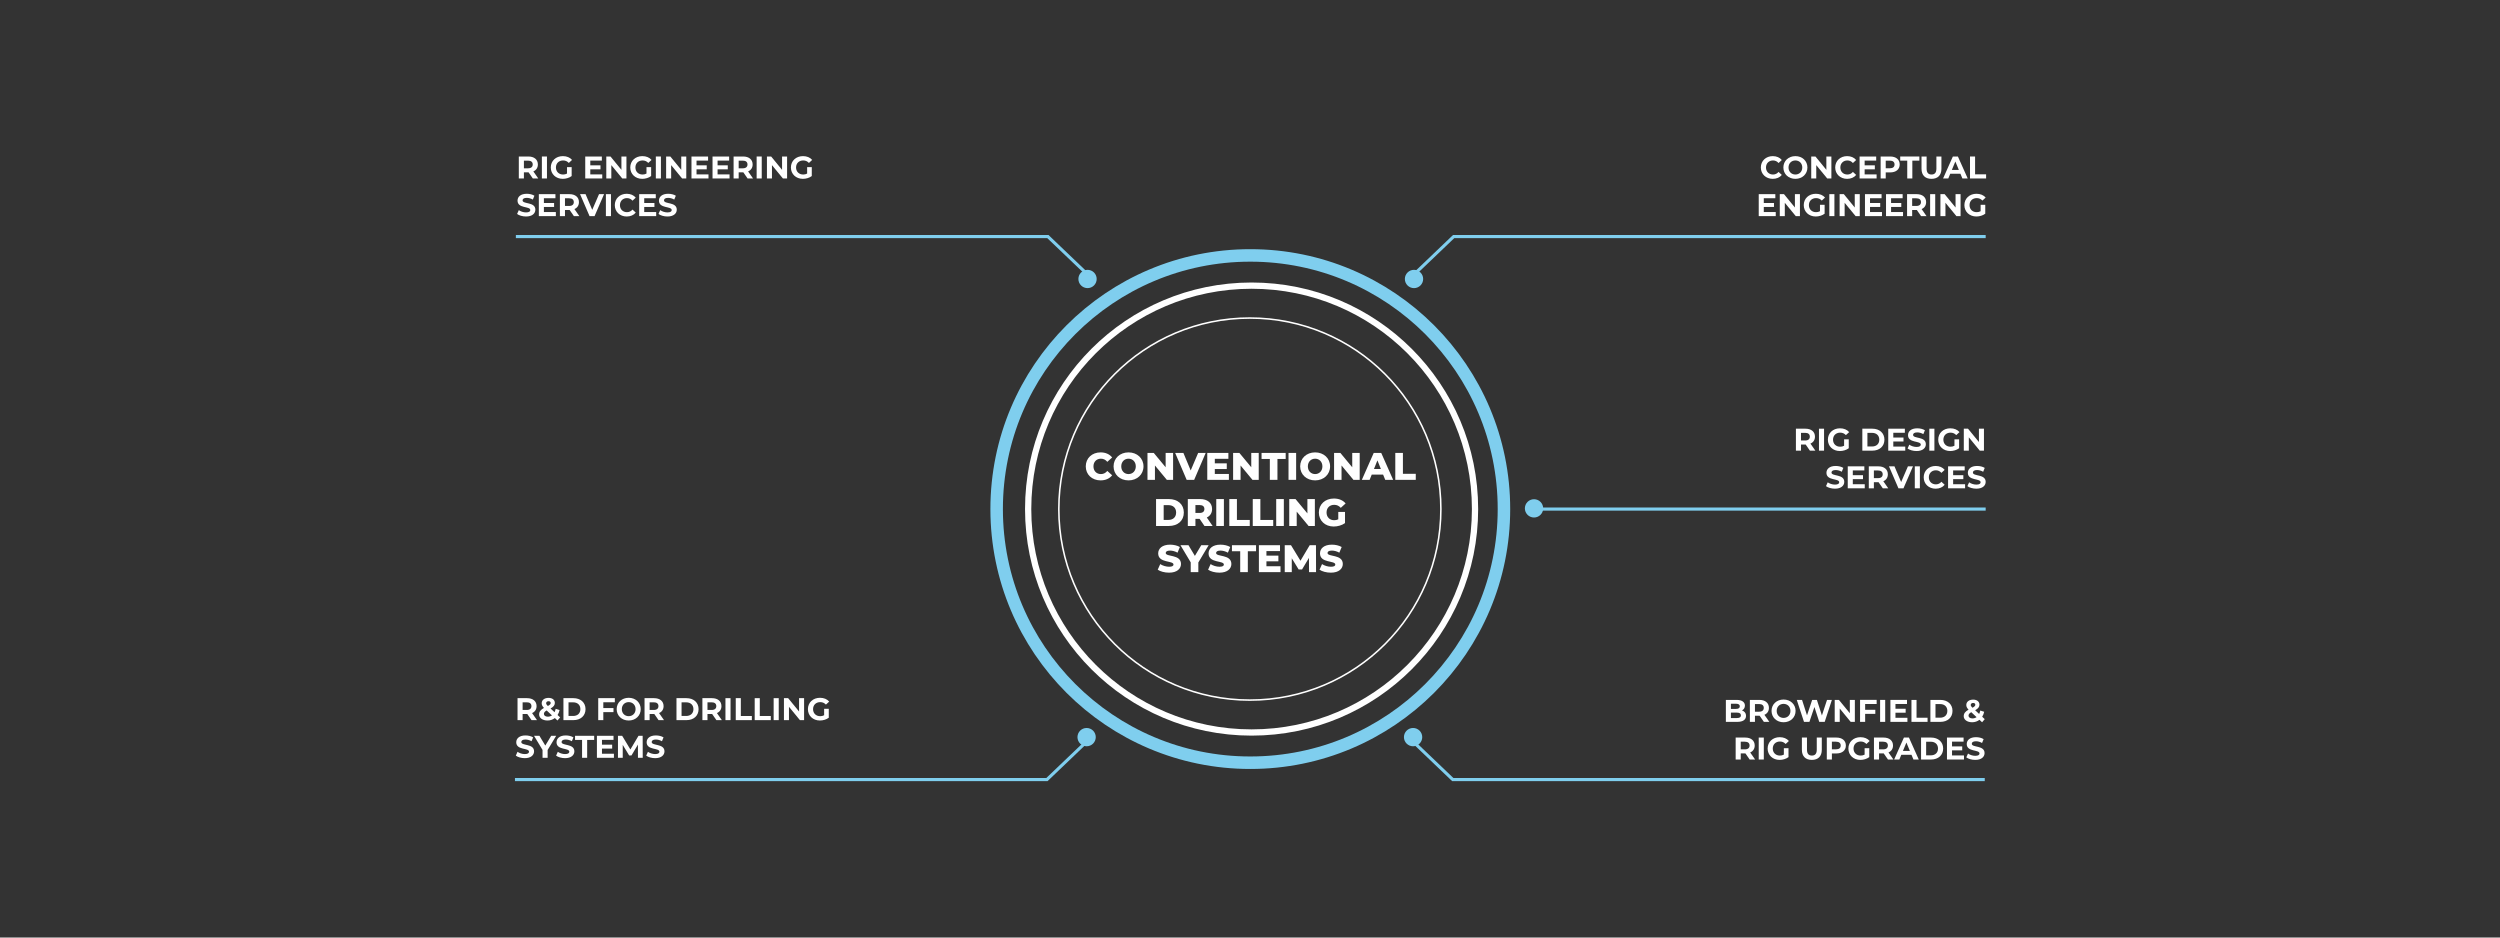 <?xml version="1.0" encoding="utf-8"?>
<!-- Generator: Adobe Illustrator 15.1.0, SVG Export Plug-In . SVG Version: 6.00 Build 0)  -->
<!DOCTYPE svg PUBLIC "-//W3C//DTD SVG 1.1//EN" "http://www.w3.org/Graphics/SVG/1.1/DTD/svg11.dtd">
<svg version="1.1" id="Livello_1" xmlns="http://www.w3.org/2000/svg" xmlns:xlink="http://www.w3.org/1999/xlink" x="0px" y="0px"
	 width="1600px" height="600px" viewBox="0 0 1600 600" enable-background="new 0 0 1600 600" xml:space="preserve">
<rect x="0" y="0" width="1600" height="600" fill="#333333" stroke="none"/>
<g>
	<circle fill="none" stroke="#FFFFFF" stroke-miterlimit="10" cx="799.903" cy="325.804" r="122.259"/>
	<circle fill="none" stroke="#FFFFFF" stroke-width="4" stroke-miterlimit="10" cx="801.02" cy="325.804" r="142.999"/>
	<circle fill="none" stroke="#7FCEEE" stroke-width="8" stroke-miterlimit="10" cx="800.191" cy="325.804" r="162.336"/>
	<g>
		<polyline fill="none" stroke="#7FCEEE" stroke-width="2" stroke-miterlimit="10" points="330.156,151.398 670.644,151.398 
			697.139,176.732 		"/>
		<circle fill="#7FCEEE" cx="696.023" cy="178.545" r="5.856"/>
	</g>
	<g>
		<polyline fill="none" stroke="#7FCEEE" stroke-width="2" stroke-miterlimit="10" points="1270.832,151.398 930.344,151.398 
			903.849,176.732 		"/>
		<circle fill="#7FCEEE" cx="904.965" cy="178.545" r="5.857"/>
	</g>
	<g>
		<polyline fill="none" stroke="#7FCEEE" stroke-width="2" stroke-miterlimit="10" points="329.565,498.906 670.054,498.906 
			696.55,473.572 		"/>
		<circle fill="#7FCEEE" cx="695.434" cy="471.76" r="5.857"/>
	</g>
	<g>
		<polyline fill="none" stroke="#7FCEEE" stroke-width="2" stroke-miterlimit="10" points="1270.242,498.906 929.754,498.906 
			903.259,473.572 		"/>
		<circle fill="#7FCEEE" cx="904.375" cy="471.76" r="5.857"/>
	</g>
	<g>
		<g>
			<circle fill="#7FCEEE" cx="981.772" cy="325.353" r="5.857"/>
		</g>
		
			<line fill="none" stroke="#7FCEEE" stroke-width="2" stroke-miterlimit="10" x1="981.772" y1="325.804" x2="1270.832" y2="325.804"/>
	</g>
	<g>
		<path fill="#FFFFFF" d="M694.889,298.486c0-5.244,4.013-8.961,9.479-8.961c3.173,0,5.733,1.157,7.407,3.249l-3.102,2.806
			c-1.083-1.304-2.413-2.018-4.063-2.018c-2.83,0-4.801,1.969-4.801,4.923c0,2.954,1.971,4.924,4.801,4.924
			c1.649,0,2.979-0.715,4.063-2.021l3.102,2.806c-1.674,2.094-4.234,3.251-7.407,3.251
			C698.901,307.446,694.889,303.729,694.889,298.486z"/>
		<path fill="#FFFFFF" d="M712.682,298.486c0-5.17,4.06-8.961,9.574-8.961c5.516,0,9.578,3.791,9.578,8.961
			c0,5.167-4.063,8.96-9.578,8.96C716.741,307.446,712.682,303.653,712.682,298.486z M726.908,298.486
			c0-2.978-2.042-4.923-4.652-4.923c-2.609,0-4.652,1.946-4.652,4.923c0,2.979,2.043,4.924,4.652,4.924
			C724.866,303.41,726.908,301.465,726.908,298.486z"/>
		<path fill="#FFFFFF" d="M750.782,289.87v17.232h-4.015l-7.604-9.184v9.184h-4.776V289.87h4.012l7.607,9.181v-9.181H750.782z"/>
		<path fill="#FFFFFF" d="M771.649,289.87l-7.386,17.232h-4.799l-7.359-17.232h5.268l4.676,11.225l4.775-11.225H771.649z"/>
		<path fill="#FFFFFF" d="M786.487,303.334v3.768h-13.833V289.87h13.513v3.767h-8.689v2.904h7.655v3.642h-7.655v3.151H786.487z"/>
		<path fill="#FFFFFF" d="M805.585,289.87v17.232h-4.015l-7.604-9.184v9.184h-4.776V289.87h4.012l7.607,9.181v-9.181H805.585z"/>
		<path fill="#FFFFFF" d="M812.693,293.735h-5.295v-3.865h15.436v3.865h-5.266v13.367h-4.875V293.735z"/>
		<path fill="#FFFFFF" d="M824.65,289.87h4.876v17.232h-4.876V289.87z"/>
		<path fill="#FFFFFF" d="M832.107,298.486c0-5.17,4.061-8.961,9.576-8.961c5.514,0,9.575,3.791,9.575,8.961
			c0,5.167-4.062,8.96-9.575,8.96C836.168,307.446,832.107,303.653,832.107,298.486z M846.335,298.486
			c0-2.978-2.043-4.923-4.651-4.923c-2.61,0-4.654,1.946-4.654,4.923c0,2.979,2.044,4.924,4.654,4.924
			C844.292,303.41,846.335,301.465,846.335,298.486z"/>
		<path fill="#FFFFFF" d="M870.208,289.87v17.232h-4.015l-7.604-9.184v9.184h-4.777V289.87h4.014l7.605,9.181v-9.181H870.208z"/>
		<path fill="#FFFFFF" d="M885.191,303.753h-7.286l-1.353,3.349h-4.973l7.606-17.232h4.8l7.63,17.232h-5.068L885.191,303.753z
			 M883.766,300.159l-2.217-5.514l-2.215,5.514H883.766z"/>
		<path fill="#FFFFFF" d="M892.989,289.87h4.874v13.368h8.225v3.864h-13.099V289.87z"/>
		<path fill="#FFFFFF" d="M739.874,319.4h8.149c5.709,0,9.625,3.322,9.625,8.615s-3.916,8.616-9.625,8.616h-8.149V319.4z
			 M747.825,332.743c2.93,0,4.898-1.748,4.898-4.728c0-2.977-1.969-4.728-4.898-4.728h-3.076v9.455H747.825z"/>
		<path fill="#FFFFFF" d="M767.734,332.055h-2.66v4.577h-4.873V319.4h7.877c4.702,0,7.656,2.437,7.656,6.376
			c0,2.535-1.23,4.407-3.37,5.44l3.716,5.415h-5.222L767.734,332.055z M767.783,323.243h-2.709v5.044h2.709
			c2.019,0,3.027-0.938,3.027-2.511C770.811,324.176,769.802,323.243,767.783,323.243z"/>
		<path fill="#FFFFFF" d="M778.412,319.4h4.875v17.231h-4.875V319.4z"/>
		<path fill="#FFFFFF" d="M786.756,319.4h4.873v13.367h8.223v3.864h-13.096V319.4z"/>
		<path fill="#FFFFFF" d="M801.765,319.4h4.874v13.367h8.223v3.864h-13.097V319.4z"/>
		<path fill="#FFFFFF" d="M816.776,319.4h4.876v17.231h-4.876V319.4z"/>
		<path fill="#FFFFFF" d="M841.513,319.4v17.231h-4.014l-7.605-9.184v9.184h-4.774V319.4h4.012l7.605,9.183V319.4H841.513z"/>
		<path fill="#FFFFFF" d="M856.497,327.648h4.31v7.136c-1.994,1.428-4.726,2.192-7.236,2.192c-5.491,0-9.502-3.716-9.502-8.961
			c0-5.243,4.011-8.96,9.6-8.96c3.227,0,5.834,1.108,7.532,3.151l-3.103,2.806c-1.182-1.305-2.531-1.92-4.184-1.92
			c-2.953,0-4.924,1.946-4.924,4.923c0,2.906,1.971,4.923,4.875,4.923c0.91,0,1.771-0.171,2.632-0.565V327.648z"/>
		<path fill="#FFFFFF" d="M740.943,364.612l1.601-3.594c1.526,1.008,3.693,1.698,5.688,1.698c2.018,0,2.807-0.566,2.807-1.402
			c0-2.733-9.798-0.739-9.798-7.14c0-3.078,2.511-5.588,7.631-5.588c2.241,0,4.555,0.518,6.252,1.501l-1.499,3.619
			c-1.651-0.886-3.275-1.33-4.778-1.33c-2.042,0-2.781,0.689-2.781,1.551c0,2.636,9.773,0.666,9.773,7.017
			c0,3.003-2.512,5.563-7.632,5.563C745.377,366.507,742.569,365.744,740.943,364.612z"/>
		<path fill="#FFFFFF" d="M766.935,359.984v6.18h-4.874v-6.254l-6.57-10.979h5.141l4.089,6.844l4.087-6.844h4.727L766.935,359.984z"
			/>
		<path fill="#FFFFFF" d="M773.183,364.612l1.601-3.594c1.526,1.008,3.691,1.698,5.686,1.698c2.018,0,2.807-0.566,2.807-1.402
			c0-2.733-9.797-0.739-9.797-7.14c0-3.078,2.511-5.588,7.628-5.588c2.242,0,4.557,0.518,6.254,1.501l-1.501,3.619
			c-1.647-0.886-3.273-1.33-4.776-1.33c-2.042,0-2.781,0.689-2.781,1.551c0,2.636,9.773,0.666,9.773,7.017
			c0,3.003-2.511,5.563-7.631,5.563C777.614,366.507,774.805,365.744,773.183,364.612z"/>
		<path fill="#FFFFFF" d="M793.733,352.796h-5.292v-3.864h15.434v3.864h-5.27v13.368h-4.872V352.796z"/>
		<path fill="#FFFFFF" d="M819.526,362.397v3.767h-13.835v-17.232h13.514v3.765h-8.689v2.906h7.654v3.645h-7.654v3.15H819.526z"/>
		<path fill="#FFFFFF" d="M837.788,366.164l-0.052-9.132l-4.43,7.433h-2.166l-4.408-7.188v8.887h-4.504v-17.232h4.014l6.055,9.943
			l5.907-9.943h4.014l0.049,17.232H837.788z"/>
		<path fill="#FFFFFF" d="M844.502,364.612l1.598-3.594c1.527,1.008,3.692,1.698,5.688,1.698c2.018,0,2.807-0.566,2.807-1.402
			c0-2.733-9.797-0.739-9.797-7.14c0-3.078,2.51-5.588,7.631-5.588c2.238,0,4.555,0.518,6.252,1.501l-1.504,3.619
			c-1.646-0.886-3.271-1.33-4.773-1.33c-2.045,0-2.783,0.689-2.783,1.551c0,2.636,9.773,0.666,9.773,7.017
			c0,3.003-2.509,5.563-7.631,5.563C848.93,366.507,846.124,365.744,844.502,364.612z"/>
	</g>
	<g>
		<path fill="#FFFFFF" d="M1117.451,458.163c0,2.43-1.929,3.835-5.625,3.835h-7.271v-14.06h6.871c3.514,0,5.322,1.466,5.322,3.656
			c0,1.405-0.724,2.489-1.869,3.093C1116.447,455.189,1117.451,456.395,1117.451,458.163z M1107.788,450.39v3.313h3.235
			c1.587,0,2.45-0.563,2.45-1.666c0-1.104-0.863-1.647-2.45-1.647H1107.788z M1114.176,457.821c0-1.186-0.902-1.748-2.59-1.748
			h-3.798v3.476h3.798C1113.273,459.549,1114.176,459.026,1114.176,457.821z"/>
		<path fill="#FFFFFF" d="M1128.875,461.998l-2.711-3.916h-0.16h-2.833v3.916h-3.254v-14.06h6.087c3.755,0,6.105,1.947,6.105,5.103
			c0,2.109-1.064,3.655-2.891,4.438l3.152,4.519H1128.875z M1125.823,450.59h-2.652v4.901h2.652c1.987,0,2.991-0.925,2.991-2.45
			C1128.814,451.495,1127.811,450.59,1125.823,450.59z"/>
		<path fill="#FFFFFF" d="M1133.791,454.969c0-4.178,3.256-7.271,7.695-7.271c4.417,0,7.692,3.074,7.692,7.271
			s-3.275,7.271-7.692,7.271C1137.047,462.24,1133.791,459.146,1133.791,454.969z M1145.885,454.969
			c0-2.672-1.889-4.498-4.398-4.498c-2.512,0-4.4,1.826-4.4,4.498s1.889,4.5,4.4,4.5
			C1143.996,459.469,1145.885,457.641,1145.885,454.969z"/>
		<path fill="#FFFFFF" d="M1172.413,447.938l-4.599,14.06h-3.496l-3.092-9.52l-3.195,9.52h-3.475l-4.619-14.06h3.373l3.175,9.883
			l3.313-9.883h3.014l3.213,9.962l3.274-9.962H1172.413z"/>
		<path fill="#FFFFFF" d="M1187.109,447.938v14.06h-2.672l-7.01-8.536v8.536h-3.215v-14.06h2.693l6.99,8.536v-8.536H1187.109z"/>
		<path fill="#FFFFFF" d="M1193.693,450.55v3.716h6.508v2.611h-6.508v5.121h-3.254v-14.06h10.625v2.611H1193.693z"/>
		<path fill="#FFFFFF" d="M1203.273,447.938h3.252v14.06h-3.252V447.938z"/>
		<path fill="#FFFFFF" d="M1220.745,459.388v2.61h-10.888v-14.06h10.625v2.611h-7.391v3.054h6.528v2.53h-6.528v3.254H1220.745z"/>
		<path fill="#FFFFFF" d="M1223.332,447.938h3.254v11.409h7.049v2.65h-10.303V447.938z"/>
		<path fill="#FFFFFF" d="M1235.459,447.938h6.388c4.6,0,7.753,2.771,7.753,7.03c0,4.258-3.153,7.029-7.753,7.029h-6.388V447.938z
			 M1241.686,459.326c2.793,0,4.621-1.666,4.621-4.357s-1.828-4.359-4.621-4.359h-2.972v8.717H1241.686z"/>
		<path fill="#FFFFFF" d="M1268.534,462.24l-1.687-1.566c-1.285,1.005-2.893,1.566-4.699,1.566c-3.095,0-5.364-1.606-5.364-3.857
			c0-1.768,0.945-2.992,3.094-4.197c-1.024-1.065-1.448-1.968-1.448-2.973c0-2.05,1.729-3.455,4.381-3.455
			c2.43,0,4.037,1.245,4.037,3.233c0,1.447-0.843,2.512-2.752,3.556l2.57,2.39c0.302-0.623,0.543-1.365,0.704-2.188l2.511,0.784
			c-0.261,1.205-0.684,2.289-1.287,3.193l1.648,1.525L1268.534,462.24z M1265,458.966l-3.395-3.173
			c-1.286,0.743-1.748,1.385-1.748,2.248c0,1.024,0.963,1.748,2.51,1.748C1263.332,459.789,1264.236,459.509,1265,458.966z
			 M1261.282,451.172c0,0.542,0.222,0.943,1.085,1.788c1.387-0.742,1.828-1.266,1.828-1.908c0-0.684-0.48-1.166-1.385-1.166
			C1261.846,449.886,1261.282,450.429,1261.282,451.172z"/>
		<path fill="#FFFFFF" d="M1119.779,486.095l-2.711-3.917h-0.161h-2.832v3.917h-3.254v-14.06h6.086c3.757,0,6.106,1.947,6.106,5.103
			c0,2.109-1.064,3.655-2.893,4.438l3.152,4.519H1119.779z M1116.726,474.687h-2.65v4.901h2.65c1.99,0,2.993-0.925,2.993-2.45
			C1119.719,475.591,1118.716,474.687,1116.726,474.687z"/>
		<path fill="#FFFFFF" d="M1125.58,472.035h3.254v14.06h-3.254V472.035z"/>
		<path fill="#FFFFFF" d="M1141.668,478.844h2.972v5.705c-1.546,1.165-3.676,1.788-5.685,1.788c-4.418,0-7.672-3.033-7.672-7.271
			s3.254-7.271,7.732-7.271c2.473,0,4.521,0.844,5.887,2.43l-2.091,1.929c-1.023-1.085-2.209-1.585-3.634-1.585
			c-2.732,0-4.601,1.825-4.601,4.498c0,2.63,1.868,4.5,4.56,4.5c0.884,0,1.708-0.162,2.531-0.604V478.844z"/>
		<path fill="#FFFFFF" d="M1153.21,479.909v-7.874h3.256v7.753c0,2.673,1.163,3.777,3.133,3.777c1.988,0,3.132-1.104,3.132-3.777
			v-7.753h3.215v7.874c0,4.138-2.371,6.428-6.366,6.428C1155.58,486.337,1153.21,484.047,1153.21,479.909z"/>
		<path fill="#FFFFFF" d="M1181.348,477.138c0,3.133-2.351,5.081-6.106,5.081h-2.834v3.876h-3.253v-14.06h6.087
			C1178.997,472.035,1181.348,473.982,1181.348,477.138z M1178.053,477.138c0-1.547-1.004-2.451-2.994-2.451h-2.651v4.88h2.651
			C1177.049,479.566,1178.053,478.663,1178.053,477.138z"/>
		<path fill="#FFFFFF" d="M1193.354,478.844h2.975v5.705c-1.548,1.165-3.676,1.788-5.686,1.788c-4.418,0-7.674-3.033-7.674-7.271
			s3.256-7.271,7.734-7.271c2.471,0,4.52,0.844,5.885,2.43l-2.088,1.929c-1.023-1.085-2.21-1.585-3.637-1.585
			c-2.732,0-4.6,1.825-4.6,4.498c0,2.63,1.867,4.5,4.561,4.5c0.884,0,1.707-0.162,2.529-0.604V478.844z"/>
		<path fill="#FFFFFF" d="M1208.295,486.095l-2.712-3.917h-0.161h-2.832v3.917h-3.255v-14.06h6.087c3.756,0,6.106,1.947,6.106,5.103
			c0,2.109-1.064,3.655-2.892,4.438l3.152,4.519H1208.295z M1205.24,474.687h-2.65v4.901h2.65c1.988,0,2.992-0.925,2.992-2.45
			C1208.232,475.591,1207.229,474.687,1205.24,474.687z"/>
		<path fill="#FFFFFF" d="M1223.355,483.083h-6.528l-1.247,3.012h-3.334l6.268-14.06h3.214l6.287,14.06h-3.415L1223.355,483.083z
			 M1222.329,480.612l-2.229-5.384l-2.229,5.384H1222.329z"/>
		<path fill="#FFFFFF" d="M1229.477,472.035h6.387c4.601,0,7.755,2.771,7.755,7.03c0,4.258-3.154,7.029-7.755,7.029h-6.387V472.035z
			 M1235.703,483.423c2.792,0,4.619-1.666,4.619-4.357c0-2.692-1.827-4.359-4.619-4.359h-2.973v8.717H1235.703z"/>
		<path fill="#FFFFFF" d="M1256.949,483.485v2.609h-10.887v-14.06h10.625v2.61h-7.391v3.055h6.527v2.53h-6.527v3.255H1256.949z"/>
		<path fill="#FFFFFF" d="M1258.43,484.709l1.107-2.451c1.184,0.864,2.953,1.468,4.639,1.468c1.929,0,2.713-0.643,2.713-1.507
			c0-2.631-8.176-0.824-8.176-6.047c0-2.39,1.928-4.378,5.926-4.378c1.767,0,3.575,0.421,4.881,1.245l-1.005,2.471
			c-1.306-0.743-2.651-1.105-3.897-1.105c-1.927,0-2.67,0.725-2.67,1.608c0,2.591,8.176,0.803,8.176,5.965
			c0,2.35-1.95,4.359-5.966,4.359C1261.928,486.337,1259.677,485.674,1258.43,484.709z"/>
	</g>
	<g>
		<path fill="#FFFFFF" d="M340.179,460.884l-2.712-3.916h-0.16h-2.832v3.916h-3.254v-14.06h6.086c3.757,0,6.105,1.947,6.105,5.103
			c0,2.109-1.063,3.655-2.891,4.438l3.151,4.519H340.179z M337.127,449.476h-2.652v4.901h2.652c1.986,0,2.99-0.925,2.99-2.45
			C340.117,450.38,339.113,449.476,337.127,449.476z"/>
		<path fill="#FFFFFF" d="M356.785,461.126l-1.688-1.566c-1.286,1.005-2.892,1.566-4.699,1.566c-3.095,0-5.362-1.606-5.362-3.857
			c0-1.768,0.942-2.993,3.092-4.198c-1.024-1.064-1.446-1.968-1.446-2.973c0-2.049,1.727-3.454,4.379-3.454
			c2.432,0,4.037,1.245,4.037,3.233c0,1.445-0.843,2.512-2.752,3.556l2.57,2.39c0.303-0.624,0.543-1.365,0.704-2.188l2.511,0.784
			c-0.261,1.204-0.683,2.289-1.286,3.192l1.648,1.526L356.785,461.126z M353.251,457.852l-3.396-3.173
			c-1.286,0.743-1.747,1.385-1.747,2.248c0,1.024,0.964,1.748,2.51,1.748C351.582,458.675,352.487,458.395,353.251,457.852z
			 M349.535,450.058c0,0.542,0.221,0.943,1.083,1.788c1.387-0.743,1.827-1.266,1.827-1.908c0-0.685-0.481-1.166-1.385-1.166
			C350.097,448.771,349.535,449.313,349.535,450.058z"/>
		<path fill="#FFFFFF" d="M360.598,446.824h6.388c4.6,0,7.753,2.771,7.753,7.03c0,4.258-3.153,7.029-7.753,7.029h-6.388V446.824z
			 M366.824,458.212c2.791,0,4.619-1.666,4.619-4.357s-1.828-4.359-4.619-4.359h-2.973v8.717H366.824z"/>
		<path fill="#FFFFFF" d="M386.12,449.436v3.716h6.509v2.61h-6.509v5.122h-3.254v-14.06h10.626v2.611H386.12z"/>
		<path fill="#FFFFFF" d="M394.673,453.854c0-4.179,3.255-7.271,7.693-7.271c4.419,0,7.694,3.074,7.694,7.271
			s-3.275,7.271-7.694,7.271C397.928,461.126,394.673,458.031,394.673,453.854z M406.766,453.854c0-2.672-1.889-4.499-4.399-4.499
			c-2.51,0-4.399,1.827-4.399,4.499s1.89,4.499,4.399,4.499C404.877,458.354,406.766,456.526,406.766,453.854z"/>
		<path fill="#FFFFFF" d="M421.465,460.884l-2.713-3.916h-0.16h-2.832v3.916h-3.254v-14.06h6.086c3.756,0,6.105,1.947,6.105,5.103
			c0,2.109-1.064,3.655-2.892,4.438l3.154,4.519H421.465z M418.411,449.476h-2.651v4.901h2.651c1.988,0,2.993-0.925,2.993-2.45
			C421.404,450.38,420.399,449.476,418.411,449.476z"/>
		<path fill="#FFFFFF" d="M432.946,446.824h6.389c4.6,0,7.753,2.771,7.753,7.03c0,4.258-3.153,7.029-7.753,7.029h-6.389V446.824z
			 M439.174,458.212c2.792,0,4.62-1.666,4.62-4.357s-1.828-4.359-4.62-4.359h-2.975v8.717H439.174z"/>
		<path fill="#FFFFFF" d="M458.493,460.884l-2.713-3.916h-0.16h-2.833v3.916h-3.254v-14.06h6.087c3.755,0,6.105,1.947,6.105,5.103
			c0,2.109-1.064,3.655-2.892,4.438l3.153,4.519H458.493z M455.439,449.476h-2.652v4.901h2.652c1.988,0,2.992-0.925,2.992-2.45
			C458.432,450.38,457.428,449.476,455.439,449.476z"/>
		<path fill="#FFFFFF" d="M464.292,446.824h3.254v14.06h-3.254V446.824z"/>
		<path fill="#FFFFFF" d="M470.88,446.824h3.253v11.409h7.051v2.65H470.88V446.824z"/>
		<path fill="#FFFFFF" d="M483.008,446.824h3.252v11.409h7.051v2.65h-10.303V446.824z"/>
		<path fill="#FFFFFF" d="M495.135,446.824h3.254v14.06h-3.254V446.824z"/>
		<path fill="#FFFFFF" d="M514.617,446.824v14.06h-2.672l-7.01-8.537v8.537h-3.214v-14.06h2.69l6.99,8.536v-8.536H514.617z"/>
		<path fill="#FFFFFF" d="M527.447,453.634h2.972v5.703c-1.545,1.166-3.675,1.789-5.683,1.789c-4.42,0-7.673-3.033-7.673-7.271
			s3.253-7.271,7.733-7.271c2.471,0,4.519,0.845,5.885,2.43l-2.091,1.93c-1.022-1.086-2.208-1.587-3.633-1.587
			c-2.733,0-4.601,1.827-4.601,4.499c0,2.63,1.867,4.499,4.559,4.499c0.885,0,1.708-0.161,2.531-0.604V453.634z"/>
		<path fill="#FFFFFF" d="M330.114,483.595l1.106-2.451c1.184,0.864,2.952,1.468,4.639,1.468c1.929,0,2.712-0.643,2.712-1.507
			c0-2.631-8.175-0.825-8.175-6.047c0-2.39,1.928-4.378,5.926-4.378c1.768,0,3.575,0.421,4.881,1.244l-1.004,2.471
			c-1.307-0.742-2.652-1.104-3.896-1.104c-1.929,0-2.672,0.725-2.672,1.607c0,2.592,8.176,0.804,8.176,5.966
			c0,2.35-1.95,4.359-5.966,4.359C333.61,485.223,331.36,484.56,330.114,483.595z"/>
		<path fill="#FFFFFF" d="M350.479,479.999v4.981h-3.254v-5.021l-5.443-9.039h3.454l3.756,6.246l3.756-6.246h3.195L350.479,479.999z
			"/>
		<path fill="#FFFFFF" d="M355.899,483.595l1.104-2.451c1.186,0.864,2.954,1.468,4.64,1.468c1.929,0,2.713-0.643,2.713-1.507
			c0-2.631-8.175-0.825-8.175-6.047c0-2.39,1.927-4.378,5.925-4.378c1.768,0,3.575,0.421,4.88,1.244l-1.004,2.471
			c-1.306-0.742-2.65-1.104-3.897-1.104c-1.928,0-2.67,0.725-2.67,1.607c0,2.592,8.176,0.804,8.176,5.966
			c0,2.35-1.949,4.359-5.966,4.359C359.395,485.223,357.144,484.56,355.899,483.595z"/>
		<path fill="#FFFFFF" d="M372.527,473.572h-4.5v-2.652h12.253v2.652h-4.499v11.408h-3.254V473.572z"/>
		<path fill="#FFFFFF" d="M392.911,482.37v2.61h-10.887V470.92h10.627v2.611h-7.393v3.055h6.527v2.53h-6.527v3.254H392.911z"/>
		<path fill="#FFFFFF" d="M408.293,484.98l-0.02-8.436l-4.138,6.95h-1.467l-4.117-6.77v8.255h-3.053V470.92h2.69l5.262,8.738
			l5.185-8.738h2.67l0.041,14.061H408.293z"/>
		<path fill="#FFFFFF" d="M413.57,483.595l1.104-2.451c1.186,0.864,2.952,1.468,4.64,1.468c1.929,0,2.712-0.643,2.712-1.507
			c0-2.631-8.175-0.825-8.175-6.047c0-2.39,1.928-4.378,5.925-4.378c1.77,0,3.576,0.421,4.883,1.244l-1.005,2.471
			c-1.306-0.742-2.651-1.104-3.898-1.104c-1.928,0-2.672,0.725-2.672,1.607c0,2.592,8.176,0.804,8.176,5.966
			c0,2.35-1.947,4.359-5.966,4.359C417.064,485.223,414.815,484.56,413.57,483.595z"/>
	</g>
	<g>
		<path fill="#FFFFFF" d="M1158.34,288.422l-2.71-3.917h-0.161h-2.833v3.917h-3.253v-14.06h6.086c3.756,0,6.106,1.948,6.106,5.103
			c0,2.109-1.065,3.655-2.894,4.438l3.153,4.519H1158.34z M1155.287,277.014h-2.651v4.901h2.651c1.99,0,2.993-0.925,2.993-2.45
			C1158.28,277.918,1157.277,277.014,1155.287,277.014z"/>
		<path fill="#FFFFFF" d="M1164.141,274.362h3.255v14.06h-3.255V274.362z"/>
		<path fill="#FFFFFF" d="M1180.229,281.171h2.974v5.706c-1.548,1.165-3.677,1.788-5.686,1.788c-4.419,0-7.674-3.033-7.674-7.271
			c0-4.239,3.255-7.272,7.735-7.272c2.47,0,4.519,0.844,5.885,2.431l-2.09,1.928c-1.024-1.085-2.211-1.586-3.635-1.586
			c-2.732,0-4.601,1.827-4.601,4.499c0,2.63,1.868,4.5,4.56,4.5c0.885,0,1.709-0.162,2.531-0.604V281.171z"/>
		<path fill="#FFFFFF" d="M1191.893,274.362h6.388c4.598,0,7.753,2.771,7.753,7.031c0,4.257-3.155,7.029-7.753,7.029h-6.388V274.362
			z M1198.119,285.751c2.792,0,4.62-1.667,4.62-4.358c0-2.692-1.828-4.36-4.62-4.36h-2.974v8.718H1198.119z"/>
		<path fill="#FFFFFF" d="M1219.365,285.813v2.61h-10.886v-14.06h10.625v2.611h-7.393v3.054h6.528v2.531h-6.528v3.254H1219.365z"/>
		<path fill="#FFFFFF" d="M1220.848,287.037l1.105-2.45c1.184,0.864,2.952,1.467,4.639,1.467c1.927,0,2.712-0.643,2.712-1.507
			c0-2.631-8.175-0.824-8.175-6.047c0-2.39,1.929-4.378,5.924-4.378c1.77,0,3.576,0.422,4.882,1.245l-1.004,2.472
			c-1.306-0.744-2.652-1.105-3.896-1.105c-1.929,0-2.673,0.723-2.673,1.606c0,2.592,8.177,0.803,8.177,5.966
			c0,2.35-1.948,4.358-5.966,4.358C1224.343,288.664,1222.092,288.002,1220.848,287.037z"/>
		<path fill="#FFFFFF" d="M1234.764,274.362h3.254v14.06h-3.254V274.362z"/>
		<path fill="#FFFFFF" d="M1250.852,281.171h2.973v5.706c-1.549,1.165-3.678,1.788-5.686,1.788c-4.418,0-7.673-3.033-7.673-7.271
			c0-4.239,3.255-7.272,7.733-7.272c2.472,0,4.52,0.844,5.886,2.431l-2.089,1.928c-1.024-1.085-2.21-1.586-3.637-1.586
			c-2.73,0-4.599,1.827-4.599,4.499c0,2.63,1.868,4.5,4.558,4.5c0.885,0,1.709-0.162,2.533-0.604V281.171z"/>
		<path fill="#FFFFFF" d="M1269.727,274.362v14.06h-2.671l-7.009-8.537v8.537h-3.215v-14.06h2.691l6.989,8.537v-8.537H1269.727z"/>
		<path fill="#FFFFFF" d="M1168.64,311.133l1.104-2.449c1.186,0.862,2.952,1.466,4.64,1.466c1.929,0,2.712-0.643,2.712-1.507
			c0-2.631-8.175-0.823-8.175-6.046c0-2.391,1.928-4.379,5.925-4.379c1.77,0,3.575,0.421,4.883,1.245l-1.005,2.471
			c-1.306-0.743-2.651-1.104-3.898-1.104c-1.928,0-2.672,0.724-2.672,1.607c0,2.592,8.176,0.803,8.176,5.966
			c0,2.35-1.947,4.358-5.966,4.358C1172.134,312.761,1169.885,312.099,1168.64,311.133z"/>
		<path fill="#FFFFFF" d="M1193.442,309.908v2.61h-10.886v-14.061h10.624v2.611h-7.391v3.055h6.527v2.53h-6.527v3.254H1193.442z"/>
		<path fill="#FFFFFF" d="M1204.987,312.519l-2.712-3.917h-0.16h-2.832v3.917h-3.254v-14.061h6.086c3.756,0,6.105,1.948,6.105,5.104
			c0,2.109-1.063,3.655-2.89,4.438l3.152,4.519H1204.987z M1201.936,301.11h-2.652v4.901h2.652c1.987,0,2.991-0.925,2.991-2.45
			C1204.927,302.015,1203.923,301.11,1201.936,301.11z"/>
		<path fill="#FFFFFF" d="M1224.306,298.458l-6.086,14.061h-3.214l-6.066-14.061h3.516l4.279,10.044l4.338-10.044H1224.306z"/>
		<path fill="#FFFFFF" d="M1225.468,298.458h3.253v14.061h-3.253V298.458z"/>
		<path fill="#FFFFFF" d="M1231.17,305.489c0-4.238,3.252-7.271,7.633-7.271c2.428,0,4.458,0.883,5.785,2.49l-2.092,1.928
			c-0.942-1.083-2.127-1.646-3.533-1.646c-2.632,0-4.499,1.848-4.499,4.499s1.867,4.5,4.499,4.5c1.406,0,2.591-0.563,3.533-1.668
			l2.092,1.929c-1.327,1.626-3.357,2.511-5.805,2.511C1234.422,312.761,1231.17,309.728,1231.17,305.489z"/>
		<path fill="#FFFFFF" d="M1257.658,309.908v2.61h-10.885v-14.061h10.625v2.611h-7.393v3.055h6.529v2.53h-6.529v3.254H1257.658z"/>
		<path fill="#FFFFFF" d="M1259.14,311.133l1.105-2.449c1.186,0.862,2.952,1.466,4.642,1.466c1.928,0,2.711-0.643,2.711-1.507
			c0-2.631-8.175-0.823-8.175-6.046c0-2.391,1.927-4.379,5.924-4.379c1.769,0,3.576,0.421,4.882,1.245l-1.005,2.471
			c-1.305-0.743-2.652-1.104-3.896-1.104c-1.929,0-2.672,0.724-2.672,1.607c0,2.592,8.176,0.803,8.176,5.966
			c0,2.35-1.949,4.358-5.966,4.358C1262.635,312.761,1260.386,312.099,1259.14,311.133z"/>
	</g>
	<g>
		<g>
			<path fill="#FFFFFF" d="M1126.941,107.192c0-4.239,3.255-7.272,7.634-7.272c2.431,0,4.46,0.884,5.786,2.491l-2.09,1.928
				c-0.944-1.084-2.13-1.646-3.535-1.646c-2.631,0-4.499,1.847-4.499,4.499c0,2.651,1.868,4.5,4.499,4.5
				c1.405,0,2.591-0.563,3.535-1.668l2.09,1.929c-1.326,1.626-3.355,2.511-5.807,2.511
				C1130.196,114.463,1126.941,111.43,1126.941,107.192z"/>
			<path fill="#FFFFFF" d="M1141.359,107.192c0-4.179,3.256-7.272,7.693-7.272c4.42,0,7.694,3.073,7.694,7.272
				c0,4.198-3.274,7.271-7.694,7.271C1144.615,114.463,1141.359,111.369,1141.359,107.192z M1153.453,107.192
				c0-2.672-1.889-4.499-4.4-4.499c-2.509,0-4.398,1.827-4.398,4.499c0,2.672,1.89,4.5,4.398,4.5
				C1151.564,111.691,1153.453,109.864,1153.453,107.192z"/>
			<path fill="#FFFFFF" d="M1172.088,100.161v14.061h-2.672l-7.01-8.537v8.537h-3.215v-14.061h2.693l6.989,8.537v-8.537H1172.088z"
				/>
			<path fill="#FFFFFF" d="M1174.533,107.192c0-4.239,3.254-7.272,7.633-7.272c2.432,0,4.461,0.884,5.785,2.491l-2.089,1.928
				c-0.944-1.084-2.13-1.646-3.535-1.646c-2.632,0-4.499,1.847-4.499,4.499c0,2.651,1.867,4.5,4.499,4.5
				c1.405,0,2.591-0.563,3.535-1.668l2.089,1.929c-1.324,1.626-3.354,2.511-5.805,2.511
				C1177.787,114.463,1174.533,111.43,1174.533,107.192z"/>
			<path fill="#FFFFFF" d="M1201.023,111.611v2.61h-10.888v-14.061h10.627v2.612h-7.393v3.054h6.527v2.531h-6.527v3.254H1201.023z"
				/>
			<path fill="#FFFFFF" d="M1215.803,105.264c0,3.133-2.35,5.081-6.106,5.081h-2.832v3.876h-3.253v-14.061h6.085
				C1213.453,100.161,1215.803,102.108,1215.803,105.264z M1212.508,105.264c0-1.547-1.003-2.452-2.993-2.452h-2.65v4.881h2.65
				C1211.505,107.693,1212.508,106.789,1212.508,105.264z"/>
			<path fill="#FFFFFF" d="M1220.639,102.813h-4.5v-2.652h12.254v2.652h-4.5v11.409h-3.254V102.813z"/>
			<path fill="#FFFFFF" d="M1229.774,108.035v-7.874h3.255v7.753c0,2.672,1.164,3.777,3.134,3.777c1.987,0,3.133-1.105,3.133-3.777
				v-7.753h3.214v7.874c0,4.138-2.37,6.428-6.367,6.428S1229.774,112.173,1229.774,108.035z"/>
			<path fill="#FFFFFF" d="M1254.678,111.209h-6.528l-1.245,3.012h-3.335l6.268-14.061h3.214l6.287,14.061h-3.414L1254.678,111.209z
				 M1253.654,108.738l-2.229-5.383l-2.232,5.383H1253.654z"/>
			<path fill="#FFFFFF" d="M1260.801,100.161h3.252v11.41h7.052v2.65h-10.304V100.161z"/>
		</g>
		<path fill="#FFFFFF" d="M1136.474,135.706v2.61h-10.887v-14.061h10.627v2.612h-7.394v3.053h6.528v2.531h-6.528v3.254H1136.474z"/>
		<path fill="#FFFFFF" d="M1151.955,124.256v14.061h-2.672l-7.008-8.537v8.537h-3.215v-14.061h2.691l6.989,8.537v-8.537H1151.955z"
			/>
		<path fill="#FFFFFF" d="M1164.787,131.065h2.973v5.706c-1.548,1.164-3.677,1.788-5.686,1.788c-4.418,0-7.673-3.034-7.673-7.271
			c0-4.239,3.255-7.272,7.734-7.272c2.471,0,4.52,0.845,5.885,2.431l-2.09,1.928c-1.023-1.084-2.21-1.586-3.635-1.586
			c-2.731,0-4.6,1.827-4.6,4.5c0,2.629,1.868,4.5,4.559,4.5c0.885,0,1.709-0.162,2.532-0.604V131.065z"/>
		<path fill="#FFFFFF" d="M1170.769,124.256h3.253v14.061h-3.253V124.256z"/>
		<path fill="#FFFFFF" d="M1190.249,124.256v14.061h-2.671l-7.01-8.537v8.537h-3.215v-14.061h2.692l6.99,8.537v-8.537H1190.249z"/>
		<path fill="#FFFFFF" d="M1204.466,135.706v2.61h-10.886v-14.061h10.626v2.612h-7.394v3.053h6.528v2.531h-6.528v3.254H1204.466z"/>
		<path fill="#FFFFFF" d="M1217.939,135.706v2.61h-10.886v-14.061h10.624v2.612h-7.391v3.053h6.528v2.531h-6.528v3.254H1217.939z"/>
		<path fill="#FFFFFF" d="M1229.484,138.316l-2.711-3.917h-0.159h-2.833v3.917h-3.254v-14.061h6.087
			c3.755,0,6.104,1.948,6.104,5.103c0,2.109-1.064,3.655-2.892,4.439l3.153,4.519H1229.484z M1226.432,126.908h-2.65v4.902h2.65
			c1.988,0,2.993-0.925,2.993-2.451C1229.425,127.812,1228.42,126.908,1226.432,126.908z"/>
		<path fill="#FFFFFF" d="M1235.285,124.256h3.254v14.061h-3.254V124.256z"/>
		<path fill="#FFFFFF" d="M1254.767,124.256v14.061h-2.671l-7.01-8.537v8.537h-3.214v-14.061h2.69l6.991,8.537v-8.537H1254.767z"/>
		<path fill="#FFFFFF" d="M1267.6,131.065h2.971v5.706c-1.546,1.164-3.676,1.788-5.684,1.788c-4.42,0-7.673-3.034-7.673-7.271
			c0-4.239,3.253-7.272,7.732-7.272c2.472,0,4.519,0.845,5.886,2.431l-2.09,1.928c-1.023-1.084-2.21-1.586-3.635-1.586
			c-2.732,0-4.6,1.827-4.6,4.5c0,2.629,1.867,4.5,4.559,4.5c0.885,0,1.708-0.162,2.533-0.604V131.065z"/>
	</g>
	<g>
		<path fill="#FFFFFF" d="M341.003,114.221l-2.711-3.917h-0.159h-2.834v3.917h-3.254v-14.061h6.088c3.754,0,6.104,1.948,6.104,5.104
			c0,2.109-1.064,3.655-2.892,4.438l3.152,4.519H341.003z M337.95,102.813h-2.651v4.901h2.651c1.987,0,2.992-0.925,2.992-2.45
			C340.942,103.717,339.938,102.813,337.95,102.813z"/>
		<path fill="#FFFFFF" d="M346.803,100.161h3.253v14.061h-3.253V100.161z"/>
		<path fill="#FFFFFF" d="M362.891,106.969h2.973v5.706c-1.545,1.165-3.675,1.788-5.684,1.788c-4.42,0-7.674-3.033-7.674-7.271
			c0-4.239,3.254-7.272,7.732-7.272c2.472,0,4.521,0.844,5.885,2.431l-2.088,1.928c-1.024-1.085-2.21-1.586-3.636-1.586
			c-2.731,0-4.6,1.827-4.6,4.499c0,2.63,1.868,4.5,4.561,4.5c0.883,0,1.706-0.162,2.53-0.604V106.969z"/>
		<path fill="#FFFFFF" d="M385.442,111.611v2.61h-10.889v-14.061h10.627v2.612h-7.393v3.054h6.528v2.531h-6.528v3.254H385.442z"/>
		<path fill="#FFFFFF" d="M400.923,100.161v14.061h-2.672l-7.008-8.537v8.537h-3.216v-14.061h2.691l6.99,8.537v-8.537H400.923z"/>
		<path fill="#FFFFFF" d="M413.755,106.969h2.972v5.706c-1.546,1.165-3.676,1.788-5.685,1.788c-4.419,0-7.672-3.033-7.672-7.271
			c0-4.239,3.253-7.272,7.731-7.272c2.472,0,4.521,0.844,5.887,2.431l-2.09,1.928c-1.024-1.085-2.21-1.586-3.634-1.586
			c-2.732,0-4.6,1.827-4.6,4.499c0,2.63,1.867,4.5,4.558,4.5c0.884,0,1.708-0.162,2.532-0.604V106.969z"/>
		<path fill="#FFFFFF" d="M419.736,100.161h3.253v14.061h-3.253V100.161z"/>
		<path fill="#FFFFFF" d="M439.217,100.161v14.061h-2.671l-7.01-8.537v8.537h-3.215v-14.061h2.691l6.99,8.537v-8.537H439.217z"/>
		<path fill="#FFFFFF" d="M453.436,111.611v2.61h-10.889v-14.061h10.625v2.612h-7.392v3.054h6.528v2.531h-6.528v3.254H453.436z"/>
		<path fill="#FFFFFF" d="M466.908,111.611v2.61h-10.887v-14.061h10.627v2.612h-7.395v3.054h6.527v2.531h-6.527v3.254H466.908z"/>
		<path fill="#FFFFFF" d="M478.452,114.221l-2.71-3.917h-0.161h-2.833v3.917h-3.253v-14.061h6.086c3.756,0,6.105,1.948,6.105,5.104
			c0,2.109-1.063,3.655-2.892,4.438l3.152,4.519H478.452z M475.399,102.813h-2.651v4.901h2.651c1.99,0,2.993-0.925,2.993-2.45
			C478.393,103.717,477.39,102.813,475.399,102.813z"/>
		<path fill="#FFFFFF" d="M484.253,100.161h3.254v14.061h-3.254V100.161z"/>
		<path fill="#FFFFFF" d="M503.735,100.161v14.061h-2.671l-7.012-8.537v8.537h-3.213v-14.061h2.692l6.988,8.537v-8.537H503.735z"/>
		<path fill="#FFFFFF" d="M516.564,106.969h2.974v5.706c-1.546,1.165-3.675,1.788-5.685,1.788c-4.418,0-7.673-3.033-7.673-7.271
			c0-4.239,3.255-7.272,7.733-7.272c2.47,0,4.52,0.844,5.885,2.431l-2.088,1.928c-1.024-1.085-2.209-1.586-3.636-1.586
			c-2.732,0-4.601,1.827-4.601,4.499c0,2.63,1.868,4.5,4.561,4.5c0.884,0,1.707-0.162,2.529-0.604V106.969z"/>
		<path fill="#FFFFFF" d="M330.938,136.932l1.106-2.451c1.185,0.864,2.953,1.466,4.64,1.466c1.929,0,2.712-0.643,2.712-1.506
			c0-2.631-8.175-0.824-8.175-6.046c0-2.391,1.929-4.379,5.925-4.379c1.767,0,3.575,0.422,4.881,1.246l-1.005,2.47
			c-1.305-0.743-2.65-1.104-3.895-1.104c-1.929,0-2.673,0.724-2.673,1.607c0,2.592,8.176,0.803,8.176,5.966
			c0,2.35-1.949,4.359-5.966,4.359C334.436,138.56,332.186,137.897,330.938,136.932z"/>
		<path fill="#FFFFFF" d="M355.743,135.707v2.611h-10.888v-14.061h10.627v2.612h-7.394v3.053h6.529v2.531h-6.529v3.254H355.743z"/>
		<path fill="#FFFFFF" d="M367.289,138.318l-2.712-3.917h-0.161h-2.833v3.917h-3.253v-14.061h6.086c3.756,0,6.107,1.948,6.107,5.103
			c0,2.109-1.066,3.655-2.895,4.439l3.154,4.519H367.289z M364.234,126.909h-2.651v4.902h2.651c1.99,0,2.994-0.925,2.994-2.451
			C367.229,127.813,366.225,126.909,364.234,126.909z"/>
		<path fill="#FFFFFF" d="M386.607,124.257l-6.088,14.061h-3.213l-6.066-14.061h3.516l4.277,10.044l4.34-10.044H386.607z"/>
		<path fill="#FFFFFF" d="M387.767,124.257h3.254v14.061h-3.254V124.257z"/>
		<path fill="#FFFFFF" d="M393.47,131.289c0-4.239,3.255-7.272,7.633-7.272c2.431,0,4.46,0.884,5.785,2.491l-2.089,1.928
			c-0.945-1.083-2.13-1.646-3.535-1.646c-2.631,0-4.5,1.848-4.5,4.5c0,2.65,1.869,4.5,4.5,4.5c1.405,0,2.59-0.563,3.535-1.668
			l2.089,1.929c-1.325,1.626-3.354,2.511-5.806,2.511C396.725,138.56,393.47,135.526,393.47,131.289z"/>
		<path fill="#FFFFFF" d="M419.96,135.707v2.611h-10.888v-14.061h10.627v2.612h-7.395v3.053h6.53v2.531h-6.53v3.254H419.96z"/>
		<path fill="#FFFFFF" d="M421.441,136.932l1.105-2.451c1.185,0.864,2.952,1.466,4.639,1.466c1.929,0,2.713-0.643,2.713-1.506
			c0-2.631-8.176-0.824-8.176-6.046c0-2.391,1.929-4.379,5.926-4.379c1.769,0,3.574,0.422,4.882,1.246l-1.005,2.47
			c-1.307-0.743-2.651-1.104-3.897-1.104c-1.929,0-2.672,0.724-2.672,1.607c0,2.592,8.175,0.803,8.175,5.966
			c0,2.35-1.947,4.359-5.966,4.359C424.937,138.56,422.688,137.897,421.441,136.932z"/>
	</g>
</g>
</svg>
